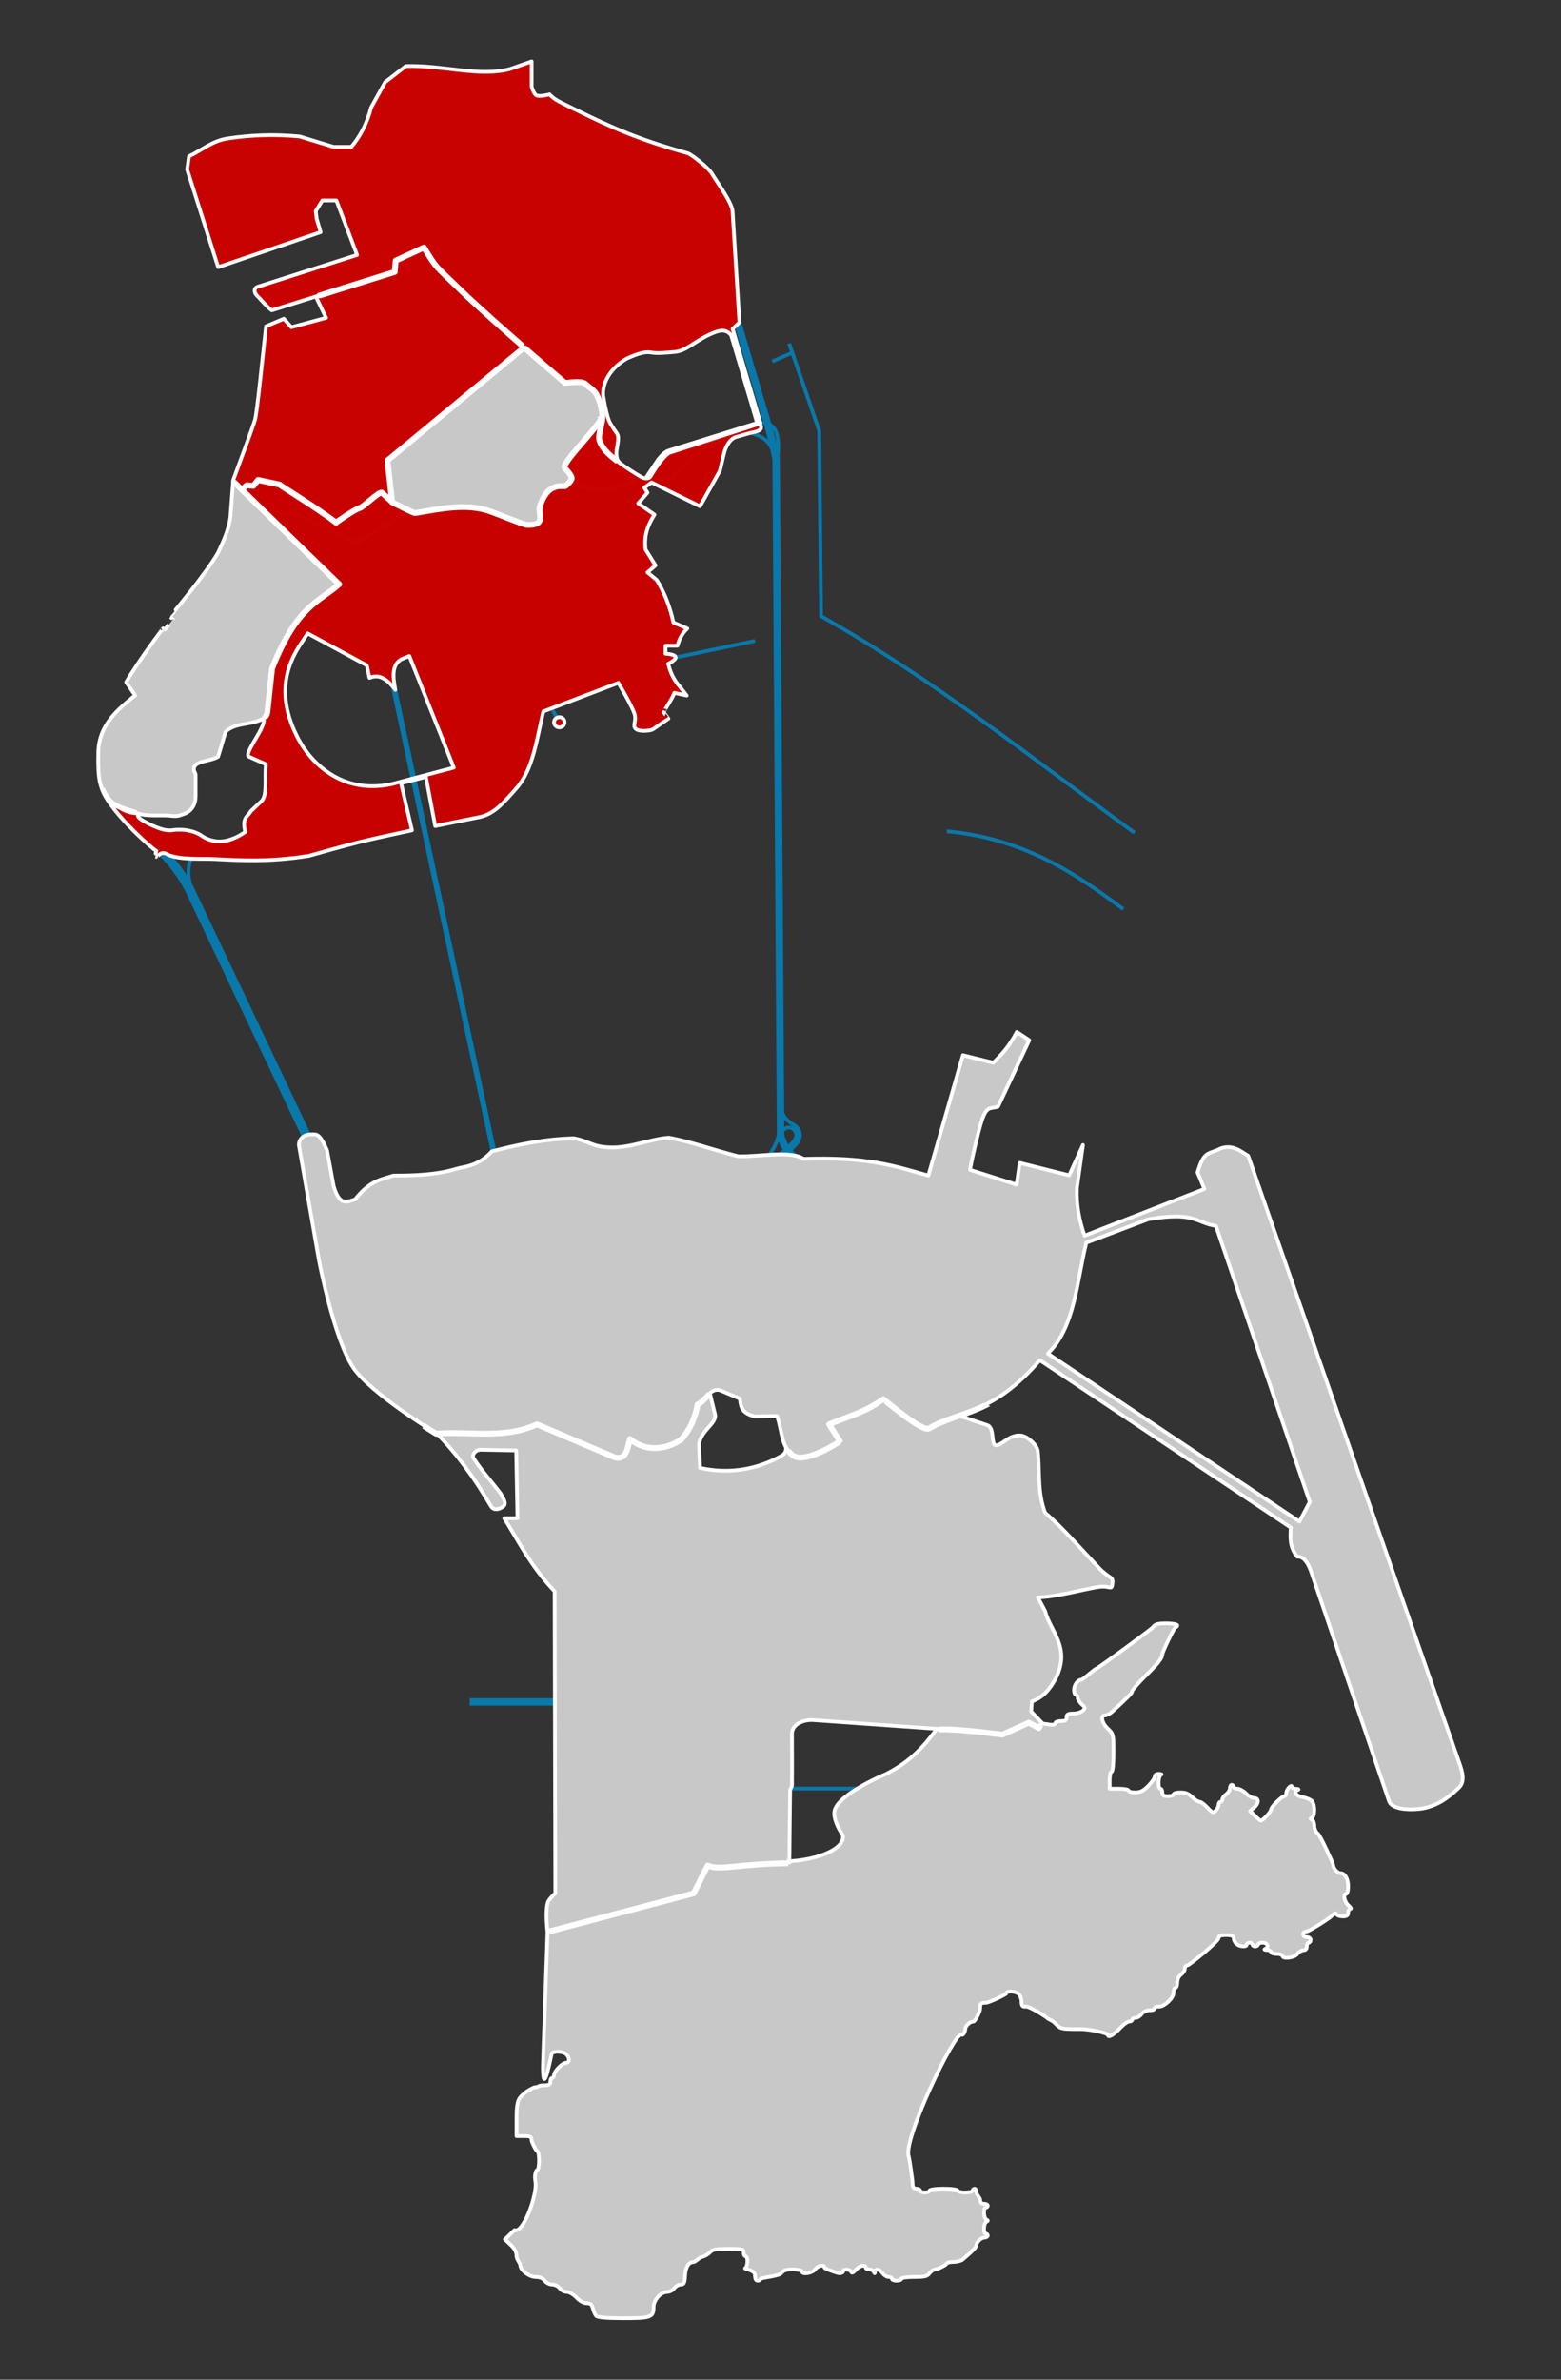 <?xml version="1.0" encoding="UTF-8" standalone="no"?>
<!-- Created with Inkscape (http://www.inkscape.org/) -->

<svg
   xmlns:dc="http://purl.org/dc/elements/1.1/"
   xmlns:cc="http://creativecommons.org/ns#"
   xmlns:rdf="http://www.w3.org/1999/02/22-rdf-syntax-ns#"
   xmlns:svg="http://www.w3.org/2000/svg"
   xmlns="http://www.w3.org/2000/svg"
   xmlns:sodipodi="http://sodipodi.sourceforge.net/DTD/sodipodi-0.dtd"
   xmlns:inkscape="http://www.inkscape.org/namespaces/inkscape"
   width="539.102"
   height="821.489"
   id="svg7085"
   sodipodi:version="0.32"
   inkscape:version="0.92.2 (5c3e80d, 2017-08-06)"
   sodipodi:docname="2019-nCoV_Outbreak_Cases_in_Macau.svg"
   inkscape:output_extension="org.inkscape.output.svg.inkscape"
   version="1.0"
   style="display:inline"
   inkscape:export-filename="C:\Users\oliver\Documents\Schrift\World Wide Web\Wikipedia\Bilder\Karten\Positionskarten\Rohmaterial\MapOfMacauMunicipalities.png"
   inkscape:export-xdpi="125"
   inkscape:export-ydpi="125">
  <rect width="100%" height="100%" fill="#333333" stroke="none"/>
  <defs
     id="defs7087">
    <inkscape:perspective
       sodipodi:type="inkscape:persp3d"
       inkscape:vp_x="0 : 320 : 1"
       inkscape:vp_y="0 : 1000 : 0"
       inkscape:vp_z="420 : 320 : 1"
       inkscape:persp3d-origin="210 : 213.33333 : 1"
       id="perspective32" />
    <clipPath
       clipPathUnits="userSpaceOnUse"
       id="clipPath3181">
      <path
         style="fill:none;fill-rule:evenodd;stroke:#000000;stroke-width:1px;stroke-linecap:butt;stroke-linejoin:miter;stroke-opacity:1"
         d="M 151.182,426.154 L 151.182,411.404 L 260.432,395.404 L 285.932,407.654 L 290.744,416.529 L 291.494,417.373 L 277.432,449.904 L 154.682,432.904 L 151.182,426.154 z"
         id="path3183" />
    </clipPath>
    <clipPath
       clipPathUnits="userSpaceOnUse"
       id="clipPath3191">
      <path
         style="fill:none;fill-rule:evenodd;stroke:#000000;stroke-width:1px;stroke-linecap:butt;stroke-linejoin:miter;stroke-opacity:1"
         d="M 151.062,413.11 L 141.869,430.081 L 214.701,436.445 L 224.601,412.668 L 223.452,408.425 L 236.091,405.951 L 247.847,413.464 L 248.024,422.744 L 245.284,427.075 L 253.857,442.543 L 270.563,440.157 L 304.239,416.027 L 290.097,409.751 L 245.284,403.829 L 186.594,398.968 L 151.062,413.11 z"
         id="path3193"
         sodipodi:nodetypes="cccccccccccccccc" />
    </clipPath>
    <clipPath
       clipPathUnits="userSpaceOnUse"
       id="clipPath3199">
      <path
         style="fill:none;fill-rule:evenodd;stroke:#000000;stroke-width:1px;stroke-linecap:butt;stroke-linejoin:miter;stroke-opacity:1"
         d="M 185.932,547.404 L 181.335,554.885 L 181.467,555.901 L 188.98,559.835 L 223.682,567.154 L 250.682,548.154 L 245.619,537.591 L 245.557,536.154 L 239.682,518.904 L 245.432,493.404 L 275.557,493.779 L 288.182,498.029 L 286.252,500.615 L 285.986,501.543 L 289.964,505.918 L 314.307,503.029 L 314.088,500.154 L 313.244,499.654 L 308.088,496.716 L 294.338,495.873 L 264.432,479.654 L 190.932,490.154 L 185.932,547.404 z"
         id="path3201" />
    </clipPath>
    <clipPath
       clipPathUnits="userSpaceOnUse"
       id="clipPath3209">
      <path
         style="fill:none;fill-rule:evenodd;stroke:#000000;stroke-width:1px;stroke-linecap:butt;stroke-linejoin:miter;stroke-opacity:1"
         d="M 96.946,165.302 L 96.824,166.661 L 99.682,175.654 L 78.932,224.904 L 61.591,248.089 L 61.944,248.885 L 64.618,253.282 L 68.021,255.005 L 70.276,255.294 L 70.588,253.841 L 87.82,229.262 L 99.089,227.274 L 104.558,228.655 L 105.144,229.472 L 108.088,228.404 L 108.307,216.06 L 112.932,206.279 L 127.557,193.279 L 108.557,171.779 L 99.432,162.529 L 96.946,165.302 z"
         id="path3211" />
    </clipPath>
    <clipPath
       clipPathUnits="userSpaceOnUse"
       id="clipPath3221">
      <path
         style="fill:none;fill-rule:evenodd;stroke:#000000;stroke-width:1px;stroke-linecap:butt;stroke-linejoin:miter;stroke-opacity:1"
         d="M 173.432,129.654 L 173.777,129.45 L 175.147,128.477 L 160.784,101.806 L 144.874,97.917 L 133.914,107.286 L 117.297,112.766 L 118.651,114.185 L 119.057,115.185 L 119.338,116.216 L 125.963,118.81 L 152.807,126.279 L 173.432,129.654 z"
         id="path3223" />
    </clipPath>
    <clipPath
       clipPathUnits="userSpaceOnUse"
       id="clipPath3231">
      <path
         style="fill:none;fill-rule:evenodd;stroke:#000000;stroke-width:1px;stroke-linecap:butt;stroke-linejoin:miter;stroke-opacity:1"
         d="M 65.142,130.419 L 65.186,130.949 L 65.209,132.187 L 67.529,132.121 L 85.25,148.125 L 104.5,140.625 L 105.801,135.413 L 104.21,131.789 L 100.873,129.071 L 102.5,120.688 L 108.125,115.125 L 117.875,104.812 L 127.188,99.125 L 136.188,93.125 L 146.438,90.687 L 160.5,99.687 L 165.188,105.938 L 162.062,111.75 L 159.75,112.312 L 158.312,121.062 L 164.75,125.188 L 165.828,124.484 L 165.453,122.844 L 164.828,118.969 L 166.094,108.703 L 171.75,102.25 L 155.375,89 L 138.062,85.25 L 126.188,88.937 L 115.688,98.375 L 94.812,111.875 L 87.312,121.25 L 67.812,125.125 L 65.142,130.419 z"
         id="path3233" />
    </clipPath>
    <inkscape:perspective
       id="perspective3242"
       inkscape:persp3d-origin="372.04724 : 350.78739 : 1"
       inkscape:vp_z="744.09448 : 526.18109 : 1"
       inkscape:vp_y="0 : 1000 : 0"
       inkscape:vp_x="0 : 526.18109 : 1"
       sodipodi:type="inkscape:persp3d" />
    <inkscape:perspective
       id="perspective3322"
       inkscape:persp3d-origin="372.04724 : 350.78739 : 1"
       inkscape:vp_z="744.09448 : 526.18109 : 1"
       inkscape:vp_y="0 : 1000 : 0"
       inkscape:vp_x="0 : 526.18109 : 1"
       sodipodi:type="inkscape:persp3d" />
  </defs>
  <sodipodi:namedview
     id="base"
     pagecolor="#ffffff"
     bordercolor="#666666"
     borderopacity="1.0"
     gridtolerance="10000"
     guidetolerance="10"
     objecttolerance="10"
     inkscape:pageopacity="1"
     inkscape:pageshadow="2"
     inkscape:zoom="0.5"
     inkscape:cx="265.74993"
     inkscape:cy="395.17873"
     inkscape:document-units="px"
     inkscape:current-layer="layer1"
     showgrid="false"
     inkscape:window-width="1366"
     inkscape:window-height="705"
     inkscape:window-x="-8"
     inkscape:window-y="-8"
     showguides="true"
     inkscape:guide-bbox="true"
     borderlayer="true"
     inkscape:showpageshadow="false"
     inkscape:window-maximized="1" />
  <g
     inkscape:label="Layer 1"
     inkscape:groupmode="layer"
     id="layer1"
     style="display:inline"
     transform="translate(119.271,167.211)">
    <path
       style="fill:none;fill-rule:evenodd;stroke:#0978ab;stroke-width:1.284px;stroke-linecap:butt;stroke-linejoin:miter;stroke-opacity:1"
       d="M -50.126,125.728 C -55.059,128.497 -55.117,136.218 -52.418,140.512"
       id="path7990"
       sodipodi:nodetypes="cc" />
    <path
       style="fill:none;fill-rule:evenodd;stroke:#0978ab;stroke-width:3.209;stroke-linecap:butt;stroke-linejoin:miter;stroke-miterlimit:4;stroke-dasharray:none;stroke-opacity:1;display:inline"
       d="M -70.188,120.46 C -65.002,125.15 -59.017,130.008 -53.83,139.696 L -10.545,230.996"
       id="path7951"
       sodipodi:nodetypes="ccc" />
    <path
       style="fill:none;fill-rule:evenodd;stroke:#0978ab;stroke-width:1.284px;stroke-linecap:butt;stroke-linejoin:miter;stroke-opacity:1"
       d="M 70.572,75.989 L 73.438,81.376"
       id="path7641" />
    <path
       style="fill:none;fill-rule:evenodd;stroke:#0978ab;stroke-width:1.925;stroke-linecap:butt;stroke-linejoin:miter;stroke-miterlimit:4;stroke-dasharray:none;stroke-opacity:1"
       d="M 52.017,234.237 L 14.307,58.787"
       id="path7956"
       sodipodi:nodetypes="cc" />
    <path
       style="fill:none;fill-rule:evenodd;stroke:#0978ab;stroke-width:2.567;stroke-linecap:butt;stroke-linejoin:miter;stroke-miterlimit:4;stroke-dasharray:none;stroke-opacity:1"
       d="M 133.055,-63.982 L 145.778,-20.951 C 146.777,-17.452 147.777,-13.906 148.776,-8.715 L 150.316,224.756 C 151.632,229.778 155.012,232.872 160.608,236.182"
       id="path7962"
       sodipodi:nodetypes="ccccc" />
    <path
       style="fill:none;fill-rule:evenodd;stroke:#0978ab;stroke-width:1.284px;stroke-linecap:butt;stroke-linejoin:miter;stroke-opacity:1"
       d="M 135.581,-19.02 C 145.576,-23.012 150.685,-22.308 149.262,-9.363"
       id="path7964"
       sodipodi:nodetypes="cc" />
    <path
       style="fill:none;fill-rule:evenodd;stroke:#0978ab;stroke-width:1.284px;stroke-linecap:butt;stroke-linejoin:miter;stroke-opacity:1"
       d="M 138.281,-18.059 C 145.432,-16.873 147.137,-13.679 148.29,-9.687"
       id="path7970"
       sodipodi:nodetypes="cc" />
    <path
       style="fill:none;fill-rule:evenodd;stroke:#0978ab;stroke-width:1.284px;stroke-linecap:butt;stroke-linejoin:miter;stroke-opacity:1;display:inline"
       d="M 105.945,61.454 L 141.445,54.036"
       id="path3898"
       sodipodi:nodetypes="cc" />
    <path
       style="fill:#c80200;fill-opacity:1;fill-rule:evenodd;stroke:#ffffff;stroke-width:1.284px;stroke-linecap:butt;stroke-linejoin:round;stroke-opacity:1"
       d="M -11.193,-66.9 L -6.655,-57.499 L -18.648,-54.258 L -21.242,-57.175 L -27.4,-54.582 C -28.589,-43.822 -30.508,-24.674 -31.195,-22.301 C -31.823,-20.134 -36.153,-8.381 -38.746,-1.421 L -33.789,10.815 L -17.352,9.924 L 4.042,20.297 L 29.326,4.089 L 75.68,-44.858 L 29.65,-88.942 L 11.498,-75.652 L -11.193,-66.9 z"
       id="path7629"
       sodipodi:nodetypes="cccccsccccccccc" />
    <path
       sodipodi:nodetypes="ccccccccscccccccccssccccsscsssccccccscsssscccccccccccssscscccsccc"
       style="fill:#c80200;fill-opacity:1;fill-rule:evenodd;stroke:#ffffff;stroke-width:1.284px;stroke-linecap:round;stroke-linejoin:round;stroke-opacity:1"
       d="M 64.331,-145.993 L 56.871,-143.385 C 46.148,-140.532 33.548,-144.834 20.89,-144.388 L 13.751,-138.853 L 8.897,-130.108 C 7.52,-124.678 5.183,-120.213 2.078,-116.511 L -4.059,-116.511 L -15.732,-120.081 C -24.591,-120.942 -32.732,-120.602 -40.681,-119.399 C -46.049,-118.586 -49.56,-115.308 -53.998,-113.262 L -54.64,-108.729 L -43.93,-74.995 L -8.552,-87.069 L -9.915,-91.722 L -10.236,-94.329 L -7.95,-98.019 L -3.096,-98.019 L 4.043,-79.207 L -30.332,-68.216 C -31.291,-67.91 -32.025,-66.66 -30.332,-64.967 C -28.701,-63.335 -27.07,-61.279 -25.439,-60.073 L 17,-73.39 L 17.32,-77.281 L 27.068,-81.814 C 31.679,-74.235 30.785,-75.823 39.863,-66.973 C 45.042,-61.924 55.277,-52.914 62.117,-46.935 C 68.958,-40.957 58.422,-29.071 61.942,-26.064 C 61.942,-26.064 77.275,-24.877 78.182,-23.491 C 79.508,-21.463 88.58,-26.189 88.76,-23.772 C 88.94,-21.346 75.465,-8.345 75.683,-5.922 C 75.785,-4.788 80.777,0.897 80.777,0.897 L 92.089,1.859 C 92.395,0.749 96.053,-0.083 100.272,-0.708 L 97.023,-2.633 L 95.614,-6.765 C 91.381,-9.313 95.436,-14.986 93.814,-17.555 C 93.814,-17.555 91.678,-20.47 91.086,-21.887 C 90.024,-24.43 89,-30.832 89,-30.832 C 88.773,-38.604 96.463,-43.194 97.704,-43.668 C 98.664,-44.034 102.697,-46.069 105.486,-45.553 C 107.854,-45.115 110.202,-45.44 113.749,-45.713 C 117.614,-46.011 120.438,-49.24 125.68,-51.679 C 128.776,-53.119 131.264,-53.997 133.249,-51.466 L 142.206,-21.205 L 112.145,-11.819 C 111.129,-11.469 110.251,-11.325 108.053,-8.61 L 103.039,-1.109 C 107.32,-1.62 111.461,-1.901 113.027,-1.911 C 112.572,-3.039 120.972,-10.556 123.336,-12.421 L 143.369,-21.113 L 133.753,-53.696 L 136.093,-55.89 L 133.725,-94.329 C 133.552,-97.269 127.992,-104.879 126.665,-107.165 C 125.339,-109.45 119.36,-114.005 118.282,-114.304 C 101.914,-118.849 92.194,-123.043 79.253,-129.467 C 74.556,-131.798 72.303,-132.632 70.509,-134.641 C 70.509,-134.641 67.136,-133.67 65.936,-134.32 C 65.055,-134.797 64.331,-137.248 64.331,-137.248 L 64.331,-145.993 z M 113.027,-1.911 C 113.083,-1.773 113.278,-1.714 113.629,-1.791 C 113.947,-1.86 113.618,-1.915 113.027,-1.911 z M -8.552,-87.069 L -8.552,-87.069 z"
       id="path7108" />
    <path
       style="fill:#c80200;fill-opacity:0.991;fill-rule:evenodd;stroke:#ffffff;stroke-width:1.284px;stroke-linecap:round;stroke-linejoin:round;stroke-opacity:1;display:inline"
       d="M 66.566,-33.158 L 16.026,5.871 C 15.979,5.984 12.764,2.995 12.656,2.863 C 11.941,1.984 6.078,7.841 4.995,8.077 C 3.286,8.451 -3.815,13.41 -3.228,13.171 C -9.697,8.123 -22.555,0.381 -22.722,0.015 L -30.183,-1.59 L -31.788,0.456 L -34.074,0.255 L -35.438,1.379 L -32.068,32.866 L -44.623,59.701 L -33.392,79.637 C -32.017,81.07 -28.126,77.887 -28.137,81.482 C -28.148,84.79 -35.536,93.458 -33.151,94.077 L -27.456,96.604 C -27.914,100.806 -26.924,107.152 -28.819,109.199 L -32.71,112.889 C -33.586,114.682 -35.871,114.921 -34.555,119.989 C -39.789,123.536 -45.005,124.691 -50.239,120.912 C -53.375,119.139 -57.255,118.986 -59.827,119.386 C -63.117,119.897 -67.967,117.117 -69.1,116.524 C -77.246,112.264 -63.41,112.562 -63.401,112.499 C -63.401,112.553 -83.384,103.415 -84.454,103.102 C -84.404,110.568 -65.387,126.988 -65.241,126.527 C -65.215,126.446 -65.823,128.415 -65.802,128.413 C -65.768,128.408 -64.942,128.802 -64.96,128.774 C -65.016,128.684 -63.714,126.141 -61.23,127.891 C -56.877,129.664 -49.923,129.132 -45.546,129.335 C -36.306,129.763 -26.821,130.472 -12.654,128.252 C -12.654,128.252 -0.332,124.758 4.995,123.439 C 10.363,122.109 23.005,119.428 23.005,119.428 L 19.235,103.182 L 27.819,100.976 L 31.027,117.943 L 46.39,114.855 C 51.545,113.816 55.151,109.345 59.106,104.867 C 64.938,98.264 66.098,87.768 68.372,78.393 L 94.284,68.526 C 94.284,68.526 99.2,76.832 99.899,79.316 C 100.598,81.8 99.075,83.219 100.26,84.37 C 101.446,85.521 105.524,85.044 106.197,84.57 C 106.87,84.097 111.526,80.883 111.572,80.88 C 111.609,80.878 109.824,78.471 109.847,78.594 C 109.852,78.618 113.508,72.943 113.618,71.975 L 117.91,72.898 L 114.46,68.526 C 112.711,66.121 112.035,64.01 111.492,61.907 C 111.492,61.907 114.254,60.67 114.059,59.661 C 113.848,58.567 110.569,58.458 110.569,58.458 L 110.569,55.69 L 114.701,55.69 C 115.286,53.423 116.304,51.41 118.11,49.753 L 113.297,47.668 C 112.115,42.341 110.27,37.437 107.561,33.027 L 104.352,30.379 L 107.119,27.973 L 103.67,22.477 C 103.333,19.093 103.437,15.657 106.758,10.444 L 101.143,6.553 L 104.352,2.863 L 103.229,1.138 L 105.756,-0.667 L 122.482,7.556 L 129.341,-4.678 L 130.745,-10.535 C 131.199,-12.69 132.672,-15.721 134.957,-16.351 L 139.971,-17.795 C 145.227,-18.682 143.333,-20.069 142.899,-21.365 L 142.578,-20.803 L 111.652,-10.815 C 110.325,-9.769 109.181,-8.424 108.162,-7.005 C 107.144,-5.585 106.248,-4.092 105.355,-2.713 C 105.007,-2.176 104.37,-2.016 103.71,-2.071 C 103.05,-2.126 102.347,-2.395 101.905,-2.713 C 101.905,-2.713 92.143,-8.398 89.27,-12.3 C 88.593,-13.219 87.687,-14.615 87.585,-15.749 C 87.476,-16.961 87.811,-18.359 88.147,-19.76 C 88.429,-20.938 88.718,-22.384 88.748,-23.451 L 66.566,-33.158 z M -13.015,51.438 L 7.402,62.469 L 8.324,66.801 C 12.001,65.211 14.812,67.689 17.269,70.932 C 16.41,66.534 15.961,62.374 19.315,60.383 L 22.083,59.26 L 37.445,97.767 L 15.865,103.503 C -1.18,107.085 -11.845,96.13 -16.224,87.9 C -24.836,71.713 -19.228,60.777 -15.302,54.888 L -13.015,51.438 z M 73.907,80.359 C 72.895,80.359 72.062,81.143 72.062,82.124 C 72.062,83.104 72.895,83.889 73.907,83.889 C 74.919,83.889 75.712,83.104 75.712,82.124 C 75.712,81.143 74.919,80.359 73.907,80.359 z"
       id="path4017"
       sodipodi:nodetypes="ccsscccccccccsccccccssccssscssscccccsccsssssccccsccccccccccccccccccccccssscsssccccccccccscccsssc" />
    <path
       style="fill:none;fill-rule:evenodd;stroke:#0978ab;stroke-width:1.284px;stroke-linecap:butt;stroke-linejoin:miter;stroke-opacity:1"
       d="M 147.599,450.223 L 182.931,450.223"
       id="path4029" />
    <path
       style="fill:none;fill-rule:evenodd;stroke:#0978ab;stroke-width:2.567;stroke-linecap:butt;stroke-linejoin:miter;stroke-miterlimit:4;stroke-dasharray:none;stroke-opacity:1"
       d="M 42.94,420.293 L 79.614,420.293"
       id="path3894" />
    <path
       style="fill:#c8c8c8;fill-opacity:1;stroke:#ffffff;stroke-width:1.284;stroke-linejoin:round;stroke-miterlimit:4;stroke-dasharray:none;stroke-opacity:1"
       d="M 283.582,393.19 C 280.579,393.19 279.638,393.474 278.889,394.513 C 278.375,395.226 259.862,408.753 259.435,408.753 C 259.008,408.753 254.678,412.644 254.261,412.644 C 252.966,412.644 251.653,414.428 251.653,416.174 C 251.653,417.091 251.939,417.858 252.295,417.858 C 252.652,417.858 252.937,418.319 252.937,418.901 C 252.937,419.483 253.589,420.495 254.341,421.148 C 255.571,422.215 255.599,422.416 254.702,423.314 C 254.154,423.862 252.646,424.316 251.373,424.316 C 249.489,424.316 249.086,424.586 249.086,425.64 C 249.086,426.649 248.634,426.924 247.121,426.924 C 246.051,426.924 245.195,427.209 245.195,427.565 C 245.195,427.922 244.713,428.207 244.153,428.207 C 242.842,428.207 229.778,426.05 229.712,426.001 C 229.577,425.9 215.192,413.127 215.192,413.406 C 215.192,413.66 211.48,415.331 206.046,417.658 L 204.482,429.33 C 200.819,434.193 196.313,440.352 186.672,445.215 C 186.672,445.215 171.53,451.445 169.144,457.208 C 167.763,460.542 171.751,466.273 171.751,466.273 C 172.994,471.244 161.434,475.657 150.01,475.339 L 130.275,473.413 L 130.476,452.114 C 98.177,471.844 69.827,499.526 69.827,499.526 L 68.222,546.216 C 68.25,557.807 71.051,542.29 71.231,541.844 C 71.677,540.739 75.184,540.823 76.325,541.964 C 77.551,543.191 77.502,544.892 76.245,544.892 C 74.948,544.892 72.073,547.807 72.073,549.104 C 72.073,549.655 71.788,550.107 71.431,550.107 C 71.075,550.107 70.789,550.677 70.789,551.39 C 70.789,552.471 70.343,552.674 68.182,552.674 C 66.756,552.674 65.615,553.712 65.615,553.356 C 65.615,552.979 62.525,554.723 61.965,555.281 C 60.332,556.908 59.117,556.936 59.117,563.665 L 59.117,570.203 L 61.724,570.203 C 63.885,570.203 64.291,570.406 64.291,571.486 C 64.291,572.2 65.9,575.377 66.257,575.377 C 66.613,575.377 66.899,576.844 66.899,578.626 C 66.899,580.409 66.613,581.875 66.257,581.875 C 65.897,581.875 65.184,583.649 65.615,585.766 C 66.474,589.988 61.493,603.969 58.395,602.653 L 55.106,605.862 L 57.111,607.748 C 58.514,609.058 59.117,610.23 59.117,611.638 C 59.117,612.743 60.401,614.096 60.401,614.647 C 60.401,616.461 63.421,618.818 65.735,618.818 C 67.147,618.818 68.212,619.253 68.824,620.102 C 69.34,620.817 70.516,621.426 71.431,621.426 C 72.346,621.426 73.523,621.994 74.039,622.709 C 74.553,623.422 75.637,623.993 76.485,623.993 C 77.362,623.993 78.821,624.852 79.855,625.958 C 80.965,627.147 82.322,627.884 83.344,627.884 C 84.623,627.884 85.132,628.302 85.47,629.649 C 85.713,630.617 86.206,631.772 86.594,632.216 C 87.088,632.782 89.883,633.041 95.94,633.058 C 105.515,633.085 106.449,632.748 106.449,629.207 C 106.449,626.776 108.951,623.993 111.142,623.993 C 111.971,623.993 113.075,623.422 113.589,622.709 C 114.103,621.996 115.111,621.427 115.835,621.426 C 116.94,621.423 117.174,620.912 117.319,618.417 C 117.498,615.339 118.569,613.644 120.328,613.644 C 120.888,613.644 122.155,612.161 123.135,611.919 C 124.116,611.677 125.407,610.931 125.983,610.275 C 126.84,609.3 127.973,609.111 132.281,609.111 C 137.121,609.111 137.576,609.205 137.576,610.395 C 137.576,611.108 137.861,611.678 138.217,611.678 C 139.16,611.678 139.015,615.423 138.057,615.81 C 137.611,615.99 141.466,616.425 141.466,618.177 C 141.466,619.473 141.781,620.102 142.429,620.102 C 142.964,620.102 143.392,619.817 143.392,619.46 C 143.392,619.104 149.821,618.52 150.532,617.535 C 151.242,616.549 152.188,616.211 154.543,616.211 C 156.247,616.211 157.672,616.536 157.672,616.893 C 157.672,618.091 161.241,617.547 162.204,616.211 C 163.169,614.872 165.453,614.423 165.453,615.569 C 165.453,615.926 169.915,617.535 170.628,617.535 C 171.341,617.535 171.911,617.25 171.911,616.893 C 171.911,615.953 174.334,616.094 174.679,617.053 C 174.876,617.603 175.403,617.361 176.283,616.372 C 177.606,614.885 179.693,614.396 179.693,615.569 C 179.693,615.926 180.253,616.211 180.936,616.211 C 181.62,616.211 182.321,616.608 182.501,617.053 C 182.762,617.702 182.861,617.702 182.902,617.053 C 182.98,615.811 184.505,616.086 185.549,617.535 C 186.063,618.248 187.001,618.818 187.635,618.818 C 188.269,618.818 188.758,619.104 188.758,619.46 C 188.758,619.817 189.511,620.102 190.403,620.102 C 191.294,620.102 192.007,619.817 192.007,619.46 C 192.007,619.092 193.922,618.818 196.42,618.818 C 200.071,618.818 200.978,618.612 201.754,617.535 C 202.268,616.822 203.206,616.211 203.84,616.211 C 204.475,616.211 207.571,614.642 207.571,614.286 C 207.571,613.929 208.594,613.644 209.857,613.644 C 211.12,613.644 212.619,613.287 213.146,612.842 C 216.582,609.938 217.96,608.492 217.96,607.828 C 217.96,606.74 219.612,605.22 220.808,605.22 C 221.368,605.22 221.85,604.895 221.85,604.539 C 221.85,604.182 221.565,603.897 221.209,603.897 C 220.267,603.897 220.41,600.213 221.369,599.765 C 222.017,599.463 222.017,599.306 221.369,599.003 C 220.41,598.556 220.267,594.832 221.209,594.832 C 221.565,594.832 221.85,594.546 221.85,594.19 C 221.85,593.833 221.24,593.548 220.527,593.548 C 219.662,593.548 219.243,593.089 219.243,592.224 C 219.243,591.511 217.96,590.37 217.96,589.657 C 217.96,588.944 217.674,588.333 217.318,588.333 C 216.961,588.333 216.636,588.659 216.636,589.015 C 216.636,589.372 215.495,589.657 214.069,589.657 C 212.642,589.657 211.461,589.372 211.461,589.015 C 211.461,588.641 209.417,588.333 206.608,588.333 C 203.799,588.333 201.754,588.641 201.754,589.015 C 201.754,589.372 201.001,589.657 200.11,589.657 C 199.218,589.657 198.505,589.372 198.505,589.015 C 198.505,588.659 197.935,588.333 197.222,588.333 C 196.213,588.333 195.898,587.921 195.898,586.408 C 195.898,585.338 194.702,577.519 194.615,577.343 C 192.119,572.319 210.401,534.068 212.745,535.185 C 213.539,535.563 214.069,533.862 214.069,533.38 C 214.069,532.193 215.667,530.653 216.917,530.653 C 217.503,530.653 219.243,527.19 219.243,526.12 C 219.243,524.391 219.48,524.155 221.209,524.155 C 222.278,524.155 228.308,521.262 228.308,520.906 C 228.308,519.922 231.548,520.134 232.6,521.186 C 233.11,521.696 233.523,522.877 233.523,523.794 C 233.523,525.028 233.861,525.646 234.806,525.478 C 236.335,525.207 242.197,529.216 242.307,529.369 C 242.64,529.832 244.196,530.225 245.195,531.294 C 246.993,533.219 247.061,533.26 253.86,533.26 C 258.008,533.26 263.326,534.829 263.326,535.185 C 263.326,536.498 265.318,535.236 267.217,533.26 C 269.116,531.284 270.184,530.653 270.747,530.653 C 271.309,530.653 271.749,530.368 271.749,530.011 C 271.749,529.654 272.278,529.369 272.913,529.369 C 273.547,529.369 274.467,528.783 274.998,528.045 C 275.53,527.308 276.702,526.762 277.726,526.762 C 278.751,526.762 279.531,526.477 279.531,526.12 C 279.531,525.764 279.66,525.478 281.176,525.478 C 282.692,525.478 286.029,522.749 286.029,520.625 C 286.029,519.717 286.314,518.98 286.671,518.98 C 287.028,518.98 287.313,518.166 287.313,517.175 C 287.313,516.117 287.835,514.996 288.596,514.448 C 289.31,513.934 289.92,512.996 289.92,512.362 C 289.92,511.727 290.36,511.199 290.923,511.199 C 291.486,511.199 301.593,502.969 301.593,501.812 C 301.593,501.076 302.253,500.81 304.16,500.81 C 306.085,500.81 306.767,501.096 306.767,501.852 C 306.767,502.413 307.18,503.268 307.69,503.778 C 308.746,504.834 311.3,505.034 311.3,504.059 C 311.3,503.702 311.727,503.417 312.262,503.417 C 312.797,503.417 313.265,503.702 313.265,504.059 C 313.265,504.415 313.693,504.7 314.228,504.7 C 314.763,504.7 315.191,504.415 315.19,504.059 C 315.19,503.702 315.904,503.417 316.795,503.417 C 318.487,503.417 319.107,504.99 317.637,505.583 C 317.192,505.763 317.477,505.916 318.279,505.944 C 319.081,505.972 319.723,506.309 319.723,506.666 C 319.723,507.022 320.619,507.308 321.689,507.308 C 322.758,507.308 323.614,507.593 323.614,507.949 C 323.614,509.185 327.81,508.665 328.788,507.308 C 329.302,506.595 330.28,506.024 330.914,506.024 C 331.636,506.024 332.037,505.511 332.037,504.7 C 332.037,503.987 332.323,503.417 332.679,503.417 C 333.036,503.417 333.361,502.989 333.361,502.454 C 333.361,501.914 332.758,501.491 332.037,501.491 C 331.317,501.491 330.754,501.029 330.754,500.489 C 330.754,499.948 331.317,499.526 332.037,499.526 C 332.751,499.526 339.948,494.993 340.661,494.191 C 341.542,493.202 342.029,493 342.226,493.549 C 342.386,493.995 343.392,494.352 344.432,494.352 C 345.891,494.352 346.317,494.028 346.317,493.028 C 346.317,492.315 346.668,491.744 347.079,491.744 C 347.49,491.744 347.165,491.207 346.397,490.541 C 344.981,489.312 344.49,486.57 345.675,486.57 C 346.032,486.57 346.317,485.374 346.317,483.923 C 346.317,481.346 345.198,479.43 343.71,479.43 C 342.638,479.43 341.143,477.769 341.143,476.582 C 341.143,476.022 336.641,466.346 335.928,465.832 C 335.183,465.295 334.645,464.149 334.645,463.145 C 334.645,462.183 334.288,461.227 333.842,461.019 C 333.194,460.716 333.194,460.559 333.842,460.257 C 334.928,459.75 334.867,455.585 333.762,454.48 C 333.279,453.997 331.812,453.401 330.513,453.157 C 328.208,452.724 327.368,451.324 328.989,450.67 C 329.435,450.49 329.109,450.337 328.307,450.309 C 327.505,450.281 326.863,449.929 326.863,449.547 C 326.863,449.165 326.435,449.293 325.9,449.827 C 325.365,450.362 324.938,451.273 324.938,451.833 C 324.938,452.393 324.655,452.836 324.336,452.836 C 323.465,452.836 319.723,456.517 319.723,457.369 C 319.723,458.128 316.843,461.299 316.153,461.299 C 315.942,461.299 315.057,460.524 314.148,459.615 L 312.463,457.97 L 313.827,456.807 C 315.549,455.313 315.588,453.518 313.907,453.518 C 313.21,453.518 311.91,452.765 311.019,451.873 C 310.127,450.982 308.82,450.269 308.091,450.269 C 307.361,450.269 306.767,449.983 306.767,449.627 C 306.767,449.27 306.482,448.945 306.125,448.945 C 305.769,448.945 305.483,449.474 305.483,450.108 C 305.483,450.743 304.873,451.68 304.16,452.194 C 303.447,452.708 302.876,453.503 302.876,453.959 C 302.876,454.415 302.591,454.801 302.234,454.801 C 301.878,454.801 301.593,455.244 301.593,455.804 C 301.593,456.364 301.131,457.269 300.59,457.81 C 299.711,458.688 299.413,458.596 297.742,456.807 C 296.713,455.706 295.512,454.801 295.094,454.801 C 294.677,454.801 293.947,454.445 293.45,453.999 C 291.059,451.855 290.454,451.552 288.316,451.552 C 287.053,451.552 286.029,451.838 286.029,452.194 C 286.029,452.551 285.133,452.836 284.064,452.836 C 282.551,452.836 282.138,452.561 282.138,451.552 C 282.138,450.839 281.853,450.269 281.497,450.269 C 280.552,450.269 280.699,445.882 281.657,445.495 C 282.103,445.316 281.818,445.163 281.015,445.134 C 280.115,445.103 279.531,445.443 279.531,446.057 C 279.531,446.604 278.521,448.07 277.285,449.306 C 275.569,451.022 274.502,451.552 272.752,451.552 C 271.492,451.552 270.466,451.267 270.466,450.911 C 270.466,450.554 269,450.269 267.217,450.269 L 263.968,450.269 L 263.968,447.341 C 263.968,445.736 264.253,444.412 264.61,444.412 C 264.999,444.412 265.291,441.807 265.291,437.874 C 265.291,431.436 265.239,431.318 263.326,429.531 C 261.25,427.592 260.693,424.958 262.363,424.958 C 262.911,424.958 264.021,424.391 264.81,423.675 C 270.388,418.612 271.749,417.215 271.749,416.575 C 271.749,416.175 274.071,413.541 276.924,410.719 C 280.702,406.981 282.138,405.14 282.138,403.94 C 282.138,403.033 286.314,394.513 286.671,394.513 C 287.028,394.513 287.313,394.228 287.313,393.872 C 287.313,393.514 285.648,393.19 283.582,393.19 z"
       id="path7781" />
    <path
       sodipodi:nodetypes="cccsscsccccccsccccssssccccccccccccssscssssccccsccccc"
       style="fill:#c8c8c8;fill-opacity:1;fill-rule:evenodd;stroke:#ffffff;stroke-width:1.284px;stroke-linecap:butt;stroke-linejoin:round;stroke-opacity:1"
       d="M 181.177,292.71 L 59.237,293.873 L 31.48,327.567 C 38.35,334.459 44.53,342.881 50.292,352.757 C 51.342,354.557 53.608,353.649 54.624,352.757 C 55.823,351.706 54.32,349.625 53.501,348.184 C 49.872,343.542 46.503,339.725 44.195,336.03 C 43.659,335.172 44.832,333.225 46.843,333.263 L 58.997,333.503 L 59.438,356.889 L 54.865,356.889 C 58.99,363.496 64.159,373.696 72.274,382.119 L 72.514,486.409 C 72.514,486.409 70.453,488.149 69.987,489.378 C 68.938,492.143 69.787,499.446 69.787,499.446 L 120.207,486.169 L 125.021,476.542 C 128.993,478.49 136.334,475.859 153.372,475.783 C 153.328,475.678 153.595,450.776 153.613,450.553 C 153.613,450.553 154.106,449.731 154.201,449.337 C 154.31,448.89 154.236,448.263 154.242,447.802 C 154.306,442.842 154.238,431.266 154.238,431.266 C 154.302,427.457 159.266,426.41 161.394,426.566 L 204.482,429.611 L 204.522,429.571 C 211.457,429.435 219.354,430.521 226.784,431.376 L 235.93,427.245 L 239.339,429.13 L 240.542,427.485 L 236.852,423.594 L 237.093,420.145 C 240.876,418.848 243.4,415.856 245.356,412.122 C 250.626,401.601 243.49,395.95 241.666,388.978 L 239.139,384.165 C 244.186,384.325 255.17,381.417 259.676,380.675 C 264.182,379.933 264.571,381.983 264.89,379.672 C 265.297,376.731 264.23,378.207 260.157,373.936 C 256.084,369.665 246.648,359.011 241.666,355.043 C 238.93,347.861 239.914,340.858 239.139,333.744 C 238.9,331.551 235.556,328.659 233.443,328.369 C 229.161,327.782 226.419,332.21 224.498,331.658 C 222.943,331.212 224.237,325.604 221.73,324.799 C 219.674,324.139 214.734,322.383 210.98,321.229 L 181.177,292.71 z M 158.096,295.661 L 150.531,325.552 C 150.598,328.812 154.174,333.347 150.676,335.318 C 139.203,341.784 128.561,340.893 122.494,339.52 L 122.173,332.059 C 121.953,327.011 128.449,324.292 127.668,321.069 L 125.061,310.359 L 158.096,295.661 z"
       id="path7645" />
    <path
       style="fill:none;fill-rule:evenodd;stroke:#0978ab;stroke-width:2.567;stroke-linecap:butt;stroke-linejoin:miter;stroke-miterlimit:4;stroke-dasharray:none;stroke-opacity:1"
       d="M 154.349,221.538 C 154.349,221.538 156.321,222.483 156.354,224.575 C 156.382,226.292 155.121,227.464 154.287,228.336 C 152.723,229.97 148.962,232.998 148.962,232.998"
       id="path7984"
       sodipodi:nodetypes="cssc" />
    <path
       style="fill:none;fill-rule:evenodd;stroke:#0978ab;stroke-width:1.284px;stroke-linecap:butt;stroke-linejoin:miter;stroke-opacity:1"
       d="M 149.911,221.595 C 149.939,227.824 146.361,231.248 143.693,235.38"
       id="path7972"
       sodipodi:nodetypes="cc" />
    <path
       style="fill:#c8c8c8;fill-opacity:1;fill-rule:evenodd;stroke:#ffffff;stroke-width:1.284px;stroke-linecap:butt;stroke-linejoin:round;stroke-opacity:1"
       d="M 231.902,189.024 C 228.919,194.626 226.351,197.073 223.799,199.653 L 213.29,197.046 L 201.337,238.602 C 189.077,235.11 180.235,232.133 158.257,232.826 C 153.462,229.837 143.212,232.149 135.634,231.943 C 126.58,229.583 118.151,226.591 111.687,225.525 C 105.705,225.882 98.419,229.091 91.671,228.895 C 84.923,228.699 84.322,226.689 78.876,225.726 C 68.914,225.95 59.662,227.892 50.557,230.259 C 46.959,234.334 42.881,235.363 39.967,235.874 C 37.494,236.308 32.934,238.722 16.582,238.602 C 12.462,240.004 8.655,240.132 3.305,246.865 C 0.748,247.467 -1.891,249.538 -4.035,242.292 L -6.322,229.898 C -8.376,225.089 -9.463,224.533 -10.453,224.402 C -13.763,224.149 -15.784,225.201 -16.069,227.972 L -9.09,267.964 C -9.09,267.964 -3.84,295.461 2.824,305.067 C 9.021,314 31.263,327.53 31.263,327.53 C 42.876,326.577 54.507,329.545 66.12,324.321 L 93.155,335.793 C 97.364,336.498 97.233,332.306 98.209,329.375 C 106.497,336.092 115.52,329.978 116.059,329.375 C 118.848,326.255 120.783,321.966 121.555,317.462 C 124.387,316.328 126.166,311.337 129.818,312.889 L 136.235,315.616 C 136.607,318.031 136.489,320.591 141.45,321.754 L 149.071,321.593 C 150.866,326.673 150.476,332.584 154.778,335.212 C 159.081,337.839 170.684,330.251 170.691,330.177 L 166.961,324.321 C 173.178,321.646 179.396,320.228 185.613,315.616 C 185.756,315.511 199.036,327.122 201.457,325.725 C 212.552,319.318 223.275,321.509 239.844,302.339 L 326.486,360.1 C 326.377,363.462 325.96,366.807 328.772,370.168 C 330.507,370.042 332.042,371.451 333.345,374.781 L 360.42,454.524 C 361.329,457.201 366.392,457.641 370.448,457.283 C 375.851,456.806 380.322,454.079 384.596,449.871 C 386.789,447.711 385.713,444.288 384.808,441.688 L 311.805,231.783 C 309.211,230.252 306.622,227.789 302.338,229.216 C 298.109,231.43 296.554,229.77 294.316,237.519 L 296.682,243.215 L 255.287,259.34 C 253.358,253.885 252.408,248.429 252.64,242.974 L 254.726,228.052 L 249.992,238.522 L 232.905,234.23 L 231.822,241.731 L 215.777,236.636 C 215.614,236.28 218.574,223.061 219.966,219.119 C 221.694,214.229 223.009,215.749 225.412,214.775 L 236.194,191.872 L 231.902,189.024 z M 286.815,252.721 C 294.013,252.72 295.372,255.173 300.654,255.97 L 333.064,351.276 L 329.494,358.055 L 242.612,300.053 C 252.02,290.845 252.626,274.829 255.889,261.786 L 277.308,253.684 C 281.371,252.991 284.416,252.722 286.815,252.721 z"
       id="path7643"
       sodipodi:nodetypes="ccccccczccscccccccsccccscsccczccssccccsssscccccccccccsccccccccccc" />
    <path
       style="fill:none;fill-rule:evenodd;stroke:#0978ab;stroke-width:1.277px;stroke-linecap:butt;stroke-linejoin:miter;stroke-opacity:1"
       d="M 150.67,216.52 C 151.525,218.364 152.25,219.58 154.794,221.063"
       id="path7974"
       sodipodi:nodetypes="cc" />
    <path
       style="fill:none;fill-rule:evenodd;stroke:#0978ab;stroke-width:1.284px;stroke-linecap:butt;stroke-linejoin:miter;stroke-opacity:1"
       d="M 154.349,222.226 C 153.115,221.824 152.219,221.908 151.025,223.085"
       id="path7986"
       sodipodi:nodetypes="cc" />
    <path
       style="fill:none;fill-rule:evenodd;stroke:#0978ab;stroke-width:1.284px;stroke-linecap:butt;stroke-linejoin:miter;stroke-opacity:1"
       d="M 147.437,-42.45 L 154.892,-45.692"
       id="path3905" />
    <path
       style="fill:none;fill-rule:evenodd;stroke:#0978ab;stroke-width:1.284px;stroke-linecap:butt;stroke-linejoin:miter;stroke-opacity:1"
       d="M 153.272,-48.609 L 163.644,-18.463 L 164.293,45.497 C 204.102,67.925 236.471,94.126 272.56,120.274"
       id="path3907"
       sodipodi:nodetypes="cccc" />
    <path
       style="fill:none;fill-rule:evenodd;stroke:#0978ab;stroke-width:1.284px;stroke-linecap:butt;stroke-linejoin:miter;stroke-opacity:1"
       d="M 207.729,119.75 C 233.991,122.23 251.766,133.967 268.67,146.655"
       id="path3909"
       sodipodi:nodetypes="cc" />
    <path
       style="fill:#c8c8c8;fill-opacity:1;fill-rule:evenodd;stroke:#ffffff;stroke-width:1.284px;stroke-linecap:butt;stroke-linejoin:round;stroke-opacity:1;display:inline"
       d="M -38.756,-1.109 L -39.718,11.526 C -40.344,15.719 -42.105,19.627 -43.93,23.52 C -48.307,31.198 -60.597,45.653 -60.577,45.661 C -60.556,45.67 -59.546,46.613 -59.534,46.584 C -59.521,46.554 -62.338,50.091 -62.301,50.114 C -62.259,50.139 -62.948,49.757 -62.943,49.713 C -62.933,49.623 -71.411,60.842 -75.699,68.284 L -72.61,72.817 C -78.203,77.456 -85.097,82.712 -85.326,92.472 C -85.555,102.238 -84.707,104.851 -82.006,108.516 C -79.823,111.478 -75.53,112.243 -71.997,113.512 C -68.444,114.789 -63.366,114.046 -60.525,114.401 C -57.684,114.756 -57.172,114.223 -56.044,113.891 C -54.916,113.559 -54.081,113.001 -53.437,112.327 C -52.792,111.653 -52.342,110.876 -52.073,110.041 C -51.804,109.205 -51.712,108.332 -51.712,107.514 L -51.712,100.414 C -51.712,99.667 -52.218,99.176 -52.273,98.689 C -52.328,98.203 -52.288,97.79 -52.113,97.446 C -51.763,96.756 -51.009,96.302 -50.067,95.961 C -49.126,95.621 -47.993,95.402 -46.898,95.119 C -45.803,94.836 -44.741,94.512 -43.93,93.996 L -41.403,85.492 C -40.989,84.979 -40.446,84.589 -39.839,84.249 C -39.232,83.908 -38.565,83.629 -37.833,83.406 C -36.369,82.962 -34.702,82.704 -33.14,82.404 C -31.578,82.104 -30.09,81.754 -28.968,81.16 C -28.408,80.863 -27.954,80.489 -27.605,80.037 C -27.255,79.585 -27.034,79.055 -26.963,78.393 L -25.358,63.511 C -24.27,60.755 -23.202,58.316 -22.149,56.171 C -21.097,54.025 -20.04,52.154 -19.021,50.515 C -18.001,48.876 -17,47.459 -16.012,46.223 C -15.024,44.987 -14.043,43.95 -13.084,43.014 C -11.167,41.141 -9.323,39.738 -7.509,38.441 C -5.695,37.144 -3.942,35.942 -2.214,34.39 L -38.756,-1.109 z"
       id="path3979"
       sodipodi:nodetypes="cccssssccssszssscsssssccsssssccssssscc" />
    <path
       style="fill:#c8c8c8;fill-opacity:1;fill-rule:evenodd;stroke:#ffffff;stroke-width:1.284px;stroke-linecap:butt;stroke-linejoin:round;stroke-opacity:1;display:inline"
       d="M 62.034,-46.956 L 60.83,-46.515 L 14.542,-8.248 L 16.146,6.192 C 18.852,7.446 23.553,9.985 24.168,9.882 C 32.728,8.457 42.02,6.341 50.281,9.401 C 54.413,10.925 61.708,13.94 62.676,13.974 C 69.838,14.223 66.26,10.204 67.248,7.355 C 68.943,2.471 70.991,1.232 73.225,0.697 C 74.199,0.463 75.868,0.74 76.11,0.535 C 76.25,0.415 78.373,-1.351 78.159,-2.272 C 77.802,-3.808 75.72,-5.383 75.672,-5.922 C 75.617,-6.527 76.448,-7.814 77.677,-9.411 C 78.907,-11.009 80.551,-12.898 82.21,-14.827 C 83.87,-16.755 85.508,-18.684 86.743,-20.282 C 87.977,-21.88 88.793,-23.165 88.748,-23.771 C 88.658,-24.98 88.42,-26.403 88.026,-27.783 C 87.633,-29.162 87.085,-30.499 86.422,-31.513 C 85.969,-32.206 84.915,-33.08 83.975,-33.799 C 83.035,-34.519 82.834,-34.885 82.21,-35.083 C 80.41,-35.656 75.913,-35.003 75.913,-35.003 C 72.999,-37.492 67.517,-42.201 62.034,-46.956 z"
       id="path2446"
       sodipodi:nodetypes="ccccscsssssssssssssscc" />
    <path
       sodipodi:nodetypes="ccccccczccscccccccsccccscsccczccssccccsssscccccccccccsccccccccccc"
       id="path3177"
       d="M 307.272,313.687 C 304.947,318.051 302.947,319.958 300.959,321.968 L 292.772,319.937 L 283.459,352.312 C 273.908,349.591 267.019,347.272 249.897,347.812 C 246.161,345.483 238.175,347.285 232.272,347.124 C 225.218,345.285 218.652,342.955 213.615,342.124 C 208.955,342.402 203.279,344.902 198.022,344.749 C 192.764,344.597 192.296,343.031 188.053,342.281 C 180.292,342.455 173.084,343.968 165.99,345.812 C 163.188,348.987 160.011,349.788 157.74,350.187 C 155.814,350.525 152.261,352.406 139.522,352.312 C 136.312,353.404 133.346,353.504 129.178,358.749 C 127.186,359.218 125.129,360.832 123.459,355.187 L 121.678,345.531 C 120.078,341.784 119.231,341.351 118.459,341.249 C 115.881,341.052 114.306,341.872 114.084,344.031 L 119.522,375.187 C 119.522,375.187 123.612,396.609 128.803,404.093 C 133.631,411.053 150.959,421.593 150.959,421.593 C 160.007,420.851 169.068,423.163 178.115,419.093 L 199.178,428.031 C 202.457,428.58 202.355,425.314 203.115,423.031 C 209.572,428.264 216.601,423.501 217.022,423.031 C 219.195,420.6 220.702,417.258 221.303,413.749 C 223.51,412.866 224.896,408.978 227.74,410.187 L 232.74,412.312 C 233.03,414.193 232.938,416.187 236.803,417.093 L 242.74,416.968 C 244.138,420.926 243.835,425.531 247.187,427.578 C 250.539,429.625 259.578,423.713 259.584,423.656 L 256.678,419.093 C 261.522,417.009 266.365,415.905 271.209,412.312 C 271.32,412.229 281.667,421.276 283.553,420.187 C 292.197,415.195 300.551,416.903 313.459,401.968 L 380.959,446.968 C 380.875,449.587 380.55,452.193 382.74,454.812 C 384.092,454.714 385.288,455.811 386.303,458.406 L 407.397,520.531 C 408.105,522.616 412.049,522.959 415.209,522.68 C 419.418,522.309 422.902,520.185 426.231,516.906 C 427.94,515.223 427.101,512.557 426.397,510.531 L 369.522,346.999 C 367.501,345.807 365.484,343.888 362.147,344.999 C 358.852,346.724 357.64,345.431 355.897,351.468 L 357.74,355.906 L 325.49,368.468 C 323.988,364.218 323.247,359.968 323.428,355.718 L 325.053,344.093 L 321.365,352.249 L 308.053,348.906 L 307.209,354.749 L 294.709,350.781 C 294.582,350.503 296.888,340.204 297.973,337.133 C 299.319,333.324 300.343,334.508 302.215,333.749 L 310.615,315.906 L 307.272,313.687 z M 350.053,363.312 C 355.661,363.311 356.719,365.222 360.834,365.843 L 386.084,440.093 L 383.303,445.374 L 315.615,400.187 C 322.945,393.013 323.417,380.535 325.959,370.374 L 342.647,364.062 C 345.811,363.522 348.183,363.312 350.053,363.312 z"
       style="fill:none;fill-opacity:1;fill-rule:evenodd;stroke:#ffffff;stroke-width:1.558;stroke-linecap:butt;stroke-linejoin:round;stroke-miterlimit:4;stroke-dasharray:none;stroke-opacity:1"
       clip-path="url(#clipPath3191)"
       transform="matrix(1.284,0,0,1.284,-162.505,-213.617)" />
    <path
       id="path3195"
       d="M 267.753,394.466 L 172.753,395.372 L 151.128,421.622 C 156.48,426.991 161.296,433.553 165.784,441.247 C 166.603,442.649 168.367,441.942 169.159,441.247 C 170.093,440.428 168.922,438.807 168.284,437.685 C 165.457,434.068 162.833,431.094 161.034,428.216 C 160.617,427.547 161.53,426.03 163.097,426.06 L 172.566,426.247 L 172.909,444.466 L 169.347,444.466 C 172.56,449.614 176.588,457.56 182.909,464.122 L 183.097,545.372 C 183.097,545.372 181.491,546.728 181.128,547.684 C 180.311,549.839 180.972,555.528 180.972,555.528 L 220.253,545.184 L 224.003,537.684 C 227.098,539.202 232.817,537.153 246.091,537.093 C 246.057,537.012 246.265,517.611 246.279,517.437 C 246.279,517.437 246.663,516.797 246.737,516.49 C 246.822,516.141 246.764,515.653 246.768,515.294 C 246.819,511.43 246.766,502.411 246.766,502.411 C 246.815,499.444 250.683,498.628 252.341,498.75 L 285.909,501.122 L 285.941,501.091 C 291.343,500.985 297.496,501.831 303.284,502.497 L 310.409,499.278 L 313.066,500.747 L 314.003,499.466 L 311.128,496.435 L 311.316,493.747 C 314.263,492.736 316.229,490.405 317.753,487.497 C 321.859,479.3 316.3,474.898 314.878,469.466 L 312.909,465.716 C 316.842,465.841 325.399,463.575 328.909,462.997 C 332.42,462.419 332.723,464.016 332.972,462.216 C 333.289,459.924 332.458,461.074 329.284,457.747 C 326.111,454.42 318.76,446.119 314.878,443.028 C 312.747,437.433 313.513,431.977 312.909,426.435 C 312.723,424.726 310.118,422.473 308.472,422.247 C 305.136,421.79 303,425.239 301.503,424.81 C 300.292,424.462 301.3,420.093 299.347,419.466 C 297.746,418.951 293.897,417.583 290.972,416.685 L 267.753,394.466 z M 249.771,396.765 L 243.878,420.053 C 243.93,422.592 246.715,426.125 243.991,427.661 C 235.052,432.698 226.761,432.004 222.034,430.935 L 221.784,425.122 C 221.613,421.189 226.674,419.071 226.066,416.56 L 224.034,408.216 L 249.771,396.765 z"
       style="fill:none;fill-opacity:1;fill-rule:evenodd;stroke:#ffffff;stroke-width:1.558;stroke-linecap:butt;stroke-linejoin:round;stroke-miterlimit:4;stroke-dasharray:none;stroke-opacity:1"
       sodipodi:nodetypes="cccsscsccccccsccccssssccccccccccccssscssssccccsccccc"
       clip-path="url(#clipPath3199)"
       transform="matrix(1.284,0,0,1.284,-162.505,-213.617)" />
    <path
       sodipodi:nodetypes="cccssssccssszssscsssssccsssssccssssscc"
       id="path3205"
       d="M 96.409,165.56 L 95.659,175.403 C 95.172,178.67 93.8,181.714 92.378,184.747 C 88.969,190.729 79.393,201.99 79.409,201.997 C 79.426,202.004 80.212,202.739 80.222,202.716 C 80.232,202.693 78.037,205.448 78.066,205.466 C 78.099,205.486 77.562,205.188 77.566,205.153 C 77.574,205.083 70.969,213.824 67.628,219.622 L 70.034,223.153 C 65.677,226.768 60.307,230.862 60.128,238.466 C 59.95,246.074 60.61,248.11 62.714,250.966 C 64.415,253.273 67.76,253.869 70.512,254.858 C 73.28,255.853 77.236,255.274 79.45,255.551 C 81.663,255.827 82.062,255.412 82.941,255.153 C 83.82,254.895 84.47,254.459 84.972,253.935 C 85.474,253.41 85.825,252.804 86.034,252.153 C 86.244,251.502 86.316,250.822 86.316,250.185 L 86.316,244.653 C 86.316,244.072 85.921,243.689 85.878,243.31 C 85.835,242.93 85.867,242.609 86.003,242.341 C 86.276,241.804 86.864,241.45 87.597,241.185 C 88.33,240.919 89.213,240.749 90.066,240.528 C 90.919,240.308 91.747,240.056 92.378,239.653 L 94.347,233.028 C 94.67,232.628 95.093,232.325 95.566,232.06 C 96.039,231.794 96.558,231.576 97.128,231.403 C 98.269,231.057 99.567,230.856 100.784,230.622 C 102.001,230.388 103.161,230.116 104.034,229.653 C 104.471,229.422 104.825,229.131 105.097,228.778 C 105.369,228.426 105.541,228.013 105.597,227.497 L 106.847,215.903 C 107.695,213.756 108.527,211.856 109.347,210.185 C 110.167,208.513 110.99,207.055 111.784,205.778 C 112.579,204.501 113.359,203.397 114.128,202.435 C 114.898,201.472 115.663,200.664 116.409,199.935 C 117.903,198.476 119.34,197.383 120.753,196.372 C 122.166,195.361 123.532,194.425 124.878,193.216 L 96.409,165.56 z"
       style="fill:none;fill-opacity:1;fill-rule:evenodd;stroke:#ffffff;stroke-width:1.558;stroke-linecap:butt;stroke-linejoin:round;stroke-miterlimit:4;stroke-dasharray:none;stroke-opacity:1;display:inline"
       clip-path="url(#clipPath3209)"
       transform="matrix(1.284,0,0,1.284,-162.505,-213.617)" />
    <path
       id="path3217"
       d="M 176.722,52.684 L 170.909,54.716 C 162.556,56.939 152.74,53.587 142.878,53.934 L 137.316,58.247 L 133.534,65.059 C 132.462,69.29 130.641,72.769 128.222,75.653 L 123.441,75.653 L 114.347,72.872 C 107.445,72.2 101.102,72.466 94.909,73.403 C 90.727,74.036 87.992,76.59 84.534,78.184 L 84.034,81.716 L 92.378,107.997 L 119.941,98.591 L 118.878,94.966 L 118.628,92.934 L 120.409,90.059 L 124.191,90.059 L 129.753,104.716 L 102.972,113.278 C 102.225,113.517 101.653,114.491 102.972,115.809 C 104.243,117.081 105.514,118.683 106.784,119.622 L 139.847,109.247 L 140.097,106.216 L 147.691,102.684 C 151.283,108.589 150.587,107.352 157.659,114.247 C 161.694,118.18 169.668,125.2 174.997,129.858 C 180.326,134.515 172.118,143.775 174.86,146.118 C 174.86,146.118 186.806,147.042 187.512,148.122 C 188.545,149.702 195.613,146.021 195.753,147.903 C 195.894,149.793 185.396,159.922 185.566,161.81 C 185.645,162.693 189.534,167.122 189.534,167.122 L 198.347,167.872 C 198.586,167.007 201.435,166.359 204.722,165.872 L 202.191,164.372 L 201.093,161.153 C 197.795,159.168 200.955,154.748 199.691,152.747 C 199.691,152.747 198.027,150.476 197.566,149.372 C 196.739,147.391 195.941,142.403 195.941,142.403 C 195.764,136.348 201.755,132.772 202.722,132.403 C 203.469,132.118 206.611,130.532 208.784,130.935 C 210.629,131.276 212.459,131.022 215.222,130.81 C 218.233,130.578 220.433,128.062 224.517,126.162 C 226.929,125.04 228.867,124.356 230.414,126.327 L 237.392,149.903 L 213.972,157.216 C 213.181,157.489 212.497,157.601 210.784,159.716 L 206.878,165.56 C 210.213,165.162 213.44,164.942 214.659,164.935 C 214.305,164.056 220.849,158.2 222.691,156.747 L 238.298,149.975 L 230.807,124.591 L 232.629,122.881 L 230.784,92.934 C 230.65,90.644 226.318,84.715 225.284,82.934 C 224.251,81.154 219.593,77.605 218.753,77.372 C 206.002,73.832 198.429,70.564 188.347,65.559 C 184.687,63.743 182.932,63.094 181.534,61.528 C 181.534,61.528 178.907,62.284 177.972,61.778 C 177.286,61.407 176.722,59.497 176.722,59.497 L 176.722,52.684 z M 214.659,164.935 C 214.703,165.042 214.855,165.088 215.128,165.028 C 215.376,164.974 215.12,164.931 214.659,164.935 z M 119.941,98.591 L 119.941,98.591 z"
       style="fill:none;fill-opacity:1;fill-rule:evenodd;stroke:#ffffff;stroke-width:1.558;stroke-linecap:round;stroke-linejoin:round;stroke-miterlimit:4;stroke-dasharray:none;stroke-opacity:1"
       sodipodi:nodetypes="ccccccccscccccccccssccccsscsssccccccscsssscccccccccccssscscccsccc"
       clip-path="url(#clipPath3221)"
       transform="matrix(1.284,0,0,1.284,-162.505,-213.617)" />
    <path
       sodipodi:nodetypes="ccsscccccccccsccccccssccssscssscccccsccsssssccccsccccccccccccccccccccccssscsssccccccccccscccsssc"
       id="path3225"
       transform="matrix(1.284,0,0,1.284,-119.271,-167.211)"
       d="M 144.781,104.438 L 105.406,134.844 C 105.37,134.932 102.865,132.603 102.781,132.5 C 102.224,131.815 97.656,136.378 96.812,136.562 C 95.481,136.854 89.949,140.717 90.406,140.531 C 85.366,136.598 75.349,130.566 75.219,130.281 L 69.406,129.031 L 68.156,130.625 L 66.375,130.469 L 65.312,131.344 L 67.938,155.875 L 58.156,176.781 L 66.906,192.312 C 67.978,193.429 71.009,190.949 71,193.75 C 70.992,196.327 65.236,203.08 67.094,203.562 L 71.531,205.531 C 71.174,208.805 71.945,213.749 70.469,215.344 L 67.438,218.219 C 66.755,219.616 64.975,219.802 66,223.75 C 61.923,226.513 57.859,227.413 53.781,224.469 C 51.338,223.088 48.315,222.969 46.312,223.28 C 43.748,223.678 39.97,221.512 39.087,221.051 C 32.741,217.732 43.52,217.963 43.527,217.915 C 43.527,217.957 27.959,210.838 27.125,210.594 C 27.164,216.41 41.98,229.202 42.094,228.844 C 42.114,228.78 41.64,230.315 41.656,230.312 C 41.683,230.309 42.327,230.616 42.312,230.594 C 42.269,230.524 43.283,228.542 45.219,229.906 C 48.61,231.287 54.027,230.873 57.438,231.031 C 64.636,231.365 72.025,231.917 83.062,230.188 C 83.063,230.188 92.662,227.465 96.812,226.438 C 100.995,225.402 110.844,223.313 110.844,223.312 L 107.906,210.656 L 114.594,208.938 L 117.094,222.156 L 129.062,219.75 C 133.078,218.941 135.888,215.457 138.969,211.969 C 143.512,206.825 144.417,198.647 146.188,191.344 L 166.375,183.656 C 166.375,183.656 170.205,190.127 170.75,192.062 C 171.295,193.998 170.107,195.103 171.031,196 C 171.955,196.897 175.132,196.525 175.656,196.156 C 176.181,195.787 179.808,193.284 179.844,193.281 C 179.873,193.279 178.482,191.404 178.5,191.5 C 178.504,191.519 181.352,187.098 181.438,186.344 L 184.781,187.062 L 182.094,183.656 C 180.731,181.783 180.204,180.139 179.781,178.5 C 179.781,178.5 181.933,177.536 181.781,176.75 C 181.617,175.898 179.062,175.812 179.062,175.812 L 179.062,173.656 L 182.281,173.656 C 182.737,171.89 183.53,170.322 184.938,169.031 L 181.188,167.406 C 180.267,163.256 178.829,159.436 176.719,156 L 174.219,153.938 L 176.375,152.062 L 173.688,147.781 C 173.425,145.145 173.506,142.468 176.094,138.406 L 171.719,135.375 L 174.219,132.5 L 173.344,131.156 L 175.312,129.75 L 188.344,136.156 L 193.688,126.625 L 194.781,122.062 C 195.135,120.383 196.282,118.022 198.062,117.531 L 201.969,116.406 C 206.063,115.715 204.588,114.634 204.25,113.625 L 204,114.062 L 179.906,121.844 C 178.872,122.659 177.981,123.707 177.188,124.812 C 176.394,125.918 175.696,127.082 175,128.156 C 174.729,128.575 174.233,128.699 173.719,128.656 C 173.204,128.613 172.657,128.404 172.312,128.156 C 172.312,128.156 164.707,123.727 162.469,120.688 C 161.941,119.971 161.236,118.884 161.156,118 C 161.071,117.056 161.332,115.966 161.594,114.875 C 161.813,113.958 162.039,112.831 162.062,112 L 144.781,104.438 z M 82.781,170.344 L 98.688,178.938 L 99.406,182.312 C 102.271,181.074 104.46,183.004 106.375,185.531 C 105.706,182.104 105.356,178.863 107.969,177.312 L 110.125,176.438 L 122.094,206.438 L 105.281,210.906 C 92.002,213.697 83.693,205.162 80.281,198.75 C 73.572,186.139 77.941,177.62 81,173.031 L 82.781,170.344 z M 150.5,192.875 C 149.711,192.875 149.062,193.486 149.062,194.25 C 149.062,195.014 149.711,195.625 150.5,195.625 C 151.289,195.625 151.906,195.014 151.906,194.25 C 151.906,193.486 151.289,192.875 150.5,192.875 z"
       style="fill:none;fill-opacity:1;fill-rule:evenodd;stroke:#ffffff;stroke-width:1.558;stroke-linecap:round;stroke-linejoin:round;stroke-miterlimit:4;stroke-dasharray:none;stroke-opacity:1;display:inline"
       clip-path="url(#clipPath3231)" />
    <path
       sodipodi:nodetypes="ccccscsssssssssssssscc"
       id="path3215"
       d="M 62.034,-46.956 L 60.83,-46.515 L 14.542,-8.248 L 16.146,6.192 C 18.852,7.446 23.553,9.985 24.168,9.882 C 32.728,8.457 42.02,6.341 50.281,9.401 C 54.413,10.925 61.708,13.94 62.676,13.974 C 69.838,14.223 66.26,10.204 67.248,7.355 C 68.943,2.471 70.991,1.232 73.225,0.697 C 74.199,0.463 75.868,0.74 76.11,0.535 C 76.25,0.415 78.373,-1.351 78.159,-2.272 C 77.802,-3.808 75.72,-5.383 75.672,-5.922 C 75.617,-6.527 76.448,-7.814 77.677,-9.411 C 78.907,-11.009 80.551,-12.898 82.21,-14.827 C 83.87,-16.755 85.508,-18.684 86.743,-20.282 C 87.977,-21.88 88.793,-23.165 88.748,-23.771 C 88.658,-24.98 88.42,-26.403 88.026,-27.783 C 87.633,-29.162 87.085,-30.499 86.422,-31.513 C 85.969,-32.206 84.915,-33.08 83.975,-33.799 C 83.035,-34.519 82.834,-34.885 82.21,-35.083 C 80.41,-35.656 75.913,-35.003 75.913,-35.003 C 72.999,-37.492 67.517,-42.201 62.034,-46.956 z"
       style="fill:none;fill-opacity:1;fill-rule:evenodd;stroke:#ffffff;stroke-width:2;stroke-linecap:butt;stroke-linejoin:round;stroke-miterlimit:4;stroke-dasharray:none;stroke-opacity:1;display:inline" />
  </g>
</svg>
